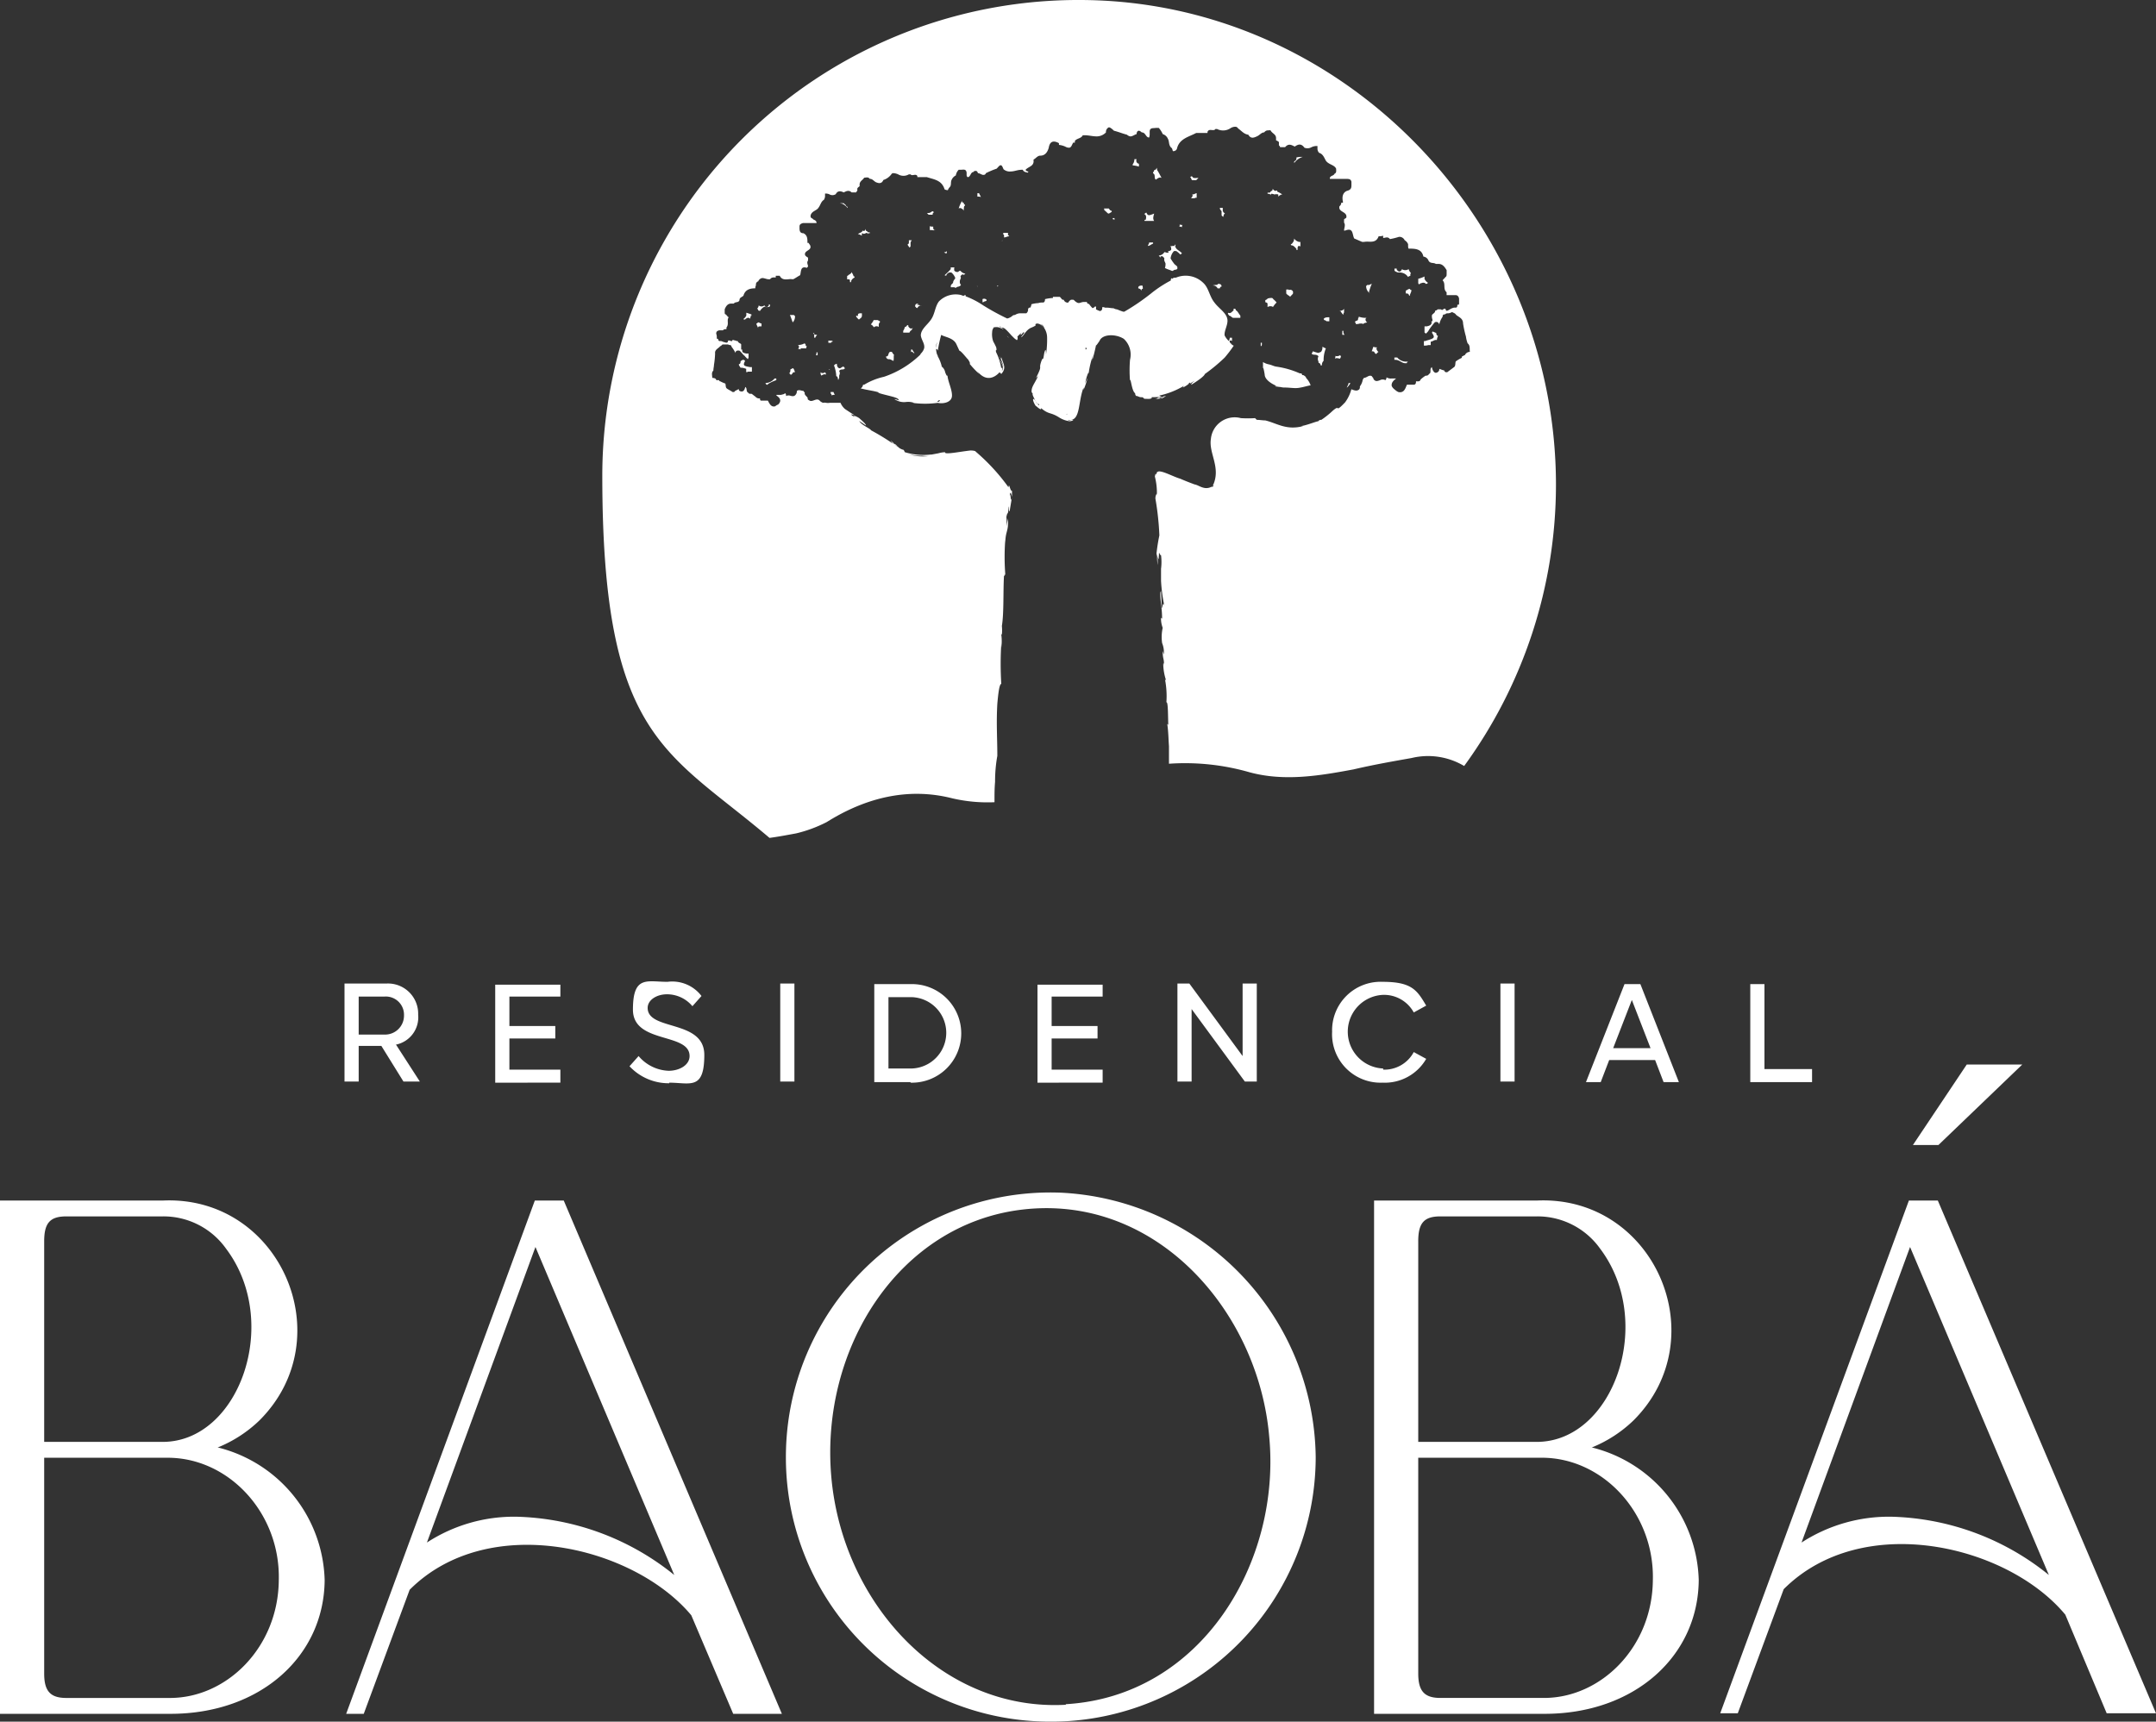<?xml version="1.0" encoding="UTF-8"?> <svg xmlns="http://www.w3.org/2000/svg" width="225.458" height="180.057" viewBox="0 0 225.458 180.057"><rect x="0" y="0" width="225.458" height="180.057" fill="#333333" stroke="none"/><g transform="translate(0 0)"><path d="M82.183,152.4a27.66,27.66,0,0,1,28.5-27.672h.061A28.012,28.012,0,0,1,137.586,152.4a27.7,27.7,0,0,1-26.015,27.611q-.808.045-1.605.045A27.616,27.616,0,0,1,82.183,152.4Zm24.707-25.894c-12.914,1.539-21.093,14.515-19.967,27.847s11.555,24.651,24.53,23.94v-.06c14.164-.829,22.516-14.814,21.273-27.968-1.058-12.347-10.572-23.913-23.3-23.91A21.372,21.372,0,0,0,106.89,126.507Zm36.8,52.733V125.558h17.064c12.207-.532,18.724,14.339,10.071,22.991a13.658,13.658,0,0,1-4.381,2.842h.057a14.7,14.7,0,0,1,11.14,13.868c-.061,7.938-6.7,13.982-16.118,13.982Zm4.619-4.206c0,1.836.654,2.546,2.311,2.546h10.844c5.927,0,11.318-5.271,11.379-12.322.178-6.994-5.216-12.8-11.615-12.8H148.308Zm0-45.21V150.8h12.386c8,0,12.443-12.5,6.635-20.206a8.033,8.033,0,0,0-6.635-3.378H150.619C148.9,127.218,148.308,127.928,148.308,129.824ZM76.673,179.241l-4.384-10.308c-6.045-7.23-21.213-10.9-29.45-2.667l-4.8,12.975H36.2l19.728-53.683h3.024l22.811,53.683Zm-6.163-14.518L55.993,130.417l-11.348,30.91a16.678,16.678,0,0,1,9.413-2.7A27.281,27.281,0,0,1,70.511,164.723ZM0,179.241V125.558H17.063c12.208-.532,18.727,14.339,10.073,22.991a13.641,13.641,0,0,1-4.385,2.842h.061a14.7,14.7,0,0,1,11.138,13.868c-.06,7.938-6.694,13.982-16.116,13.982Zm4.62-4.206c0,1.836.653,2.546,2.313,2.546H17.777c5.924,0,11.316-5.271,11.376-12.322.179-6.994-5.216-12.8-11.615-12.8H4.62Zm0-45.21V150.8H17.007c8,0,12.443-12.5,6.633-20.206a8.029,8.029,0,0,0-6.633-3.378H6.934C5.213,127.218,4.62,127.928,4.62,129.824ZM220.3,179.18l-4.325-10.308c-6.044-7.288-21.212-10.9-29.449-2.667l-4.8,12.975h-1.836l19.728-53.623h3.024l22.813,53.623Zm-6.043-14.457-14.518-34.306-11.348,30.91a16.8,16.8,0,0,1,9.441-2.7A27.217,27.217,0,0,1,214.26,164.723ZM55.875,125.558h.058Zm144.164-5.806,5.627-8.415h5.806l-8.766,8.415ZM69.979,113.232v.06a5.59,5.59,0,0,1-4.149-1.778l.949-1.067a4.319,4.319,0,0,0,3.139,1.542c1.125,0,2.193-.593,2.193-1.542,0-2.489-5.924-1.243-5.924-4.856s1.479-2.906,3.614-2.906a3.838,3.838,0,0,1,3.556,1.482l-.949,1.067a3.461,3.461,0,0,0-2.668-1.246c-1.067,0-2.013.593-2.013,1.424,0,2.428,5.924,1.185,5.924,4.917,0,2.584-.708,2.982-1.87,2.982C71.261,113.311,70.653,113.232,69.979,113.232Zm69.325-5.274a5.072,5.072,0,0,1,5.273-5.274c3.082,0,3.614.889,4.564,2.489l-1.3.714a3.549,3.549,0,0,0-3.2-1.839,3.853,3.853,0,0,0,0,7.7v.121a3.484,3.484,0,0,0,3.2-1.839l1.3.711a5,5,0,0,1-4.564,2.489A5.072,5.072,0,0,1,139.3,107.959Zm-30.811,5.274V102.981h6.813v1.246h-5.334v3.081h4.8v1.3h-4.8v3.26h5.334v1.361Zm-13.274-.057H91.426V102.924h3.793a5.156,5.156,0,1,1,0,10.308Zm-2.311-1.424h2.311a3.733,3.733,0,1,0,0-7.466H92.908Zm-41.122,1.482V102.981H58.6v1.246H53.269v3.081h4.8v1.3h-4.8v3.26H58.6v1.361Zm131.245-.057V102.924h1.482v8.887h4.978v1.364Zm-9.065,0-.888-2.313h-4.8l-.888,2.313h-1.543l4.031-10.251h1.661l4.027,10.251Zm-5.273-3.556H172.6l-1.954-5.038Zm-2.9,3.556h.057Zm-8.891-.06V102.863h1.482v10.251Zm-26.723,0-5.57-7.584v7.584h-1.482V102.863h1.246l5.57,7.584v-7.584h1.482v10.251Zm-48.587,0V102.863h1.482v10.251Zm-39.4,0-2.313-3.731H37.508v3.731H36.026V102.863h4.385a3.158,3.158,0,0,1,3.317,3.26,2.915,2.915,0,0,1-2.372,3.139h.061l2.488,3.852ZM37.508,108.2h2.664a1.98,1.98,0,0,0,2.075-2.017,1.9,1.9,0,0,0-2.075-1.953H37.508ZM184.514,102.924Zm0-.06v0ZM62.984,49.773A49.768,49.768,0,0,1,112.757,0h.1c27.494,0,49.854,23.226,49.854,50.723a49.952,49.952,0,0,1-9.6,29.389,7.368,7.368,0,0,0-5.51-.832c-2.013.357-4.027.711-6.044,1.185-3.5.653-7.227,1.3-10.9.3a24.384,24.384,0,0,0-8.415-.889V78.037c-.058-.771-.058-1.542-.179-2.31.049,0,.094.033.111.157-.042-.813-.006-2.534-.2-2.434a9.222,9.222,0,0,0-.148-2.4l.118.118a5.668,5.668,0,0,1-.3-1.66c0-.236.06-.178.06.118.061-.768-.118-.593-.118-1.539l.118.354a2.549,2.549,0,0,0-.178-1.182,4.425,4.425,0,0,1,.06-1.6,2.762,2.762,0,0,1-.178-1.01c.108-.054.116.091.118.161,0-1.35-.236-2-.179-2.885a.216.216,0,0,0,.061-.178c.06,1.067.06,1.718.06,1.839.118,0,.118-.832.3-.178a16.914,16.914,0,0,1-.356-2.667V59.492a5.616,5.616,0,0,0,0-1.424c-.179,0-.179-.532-.236,0v.414a1.946,1.946,0,0,1-.238-.59,18.826,18.826,0,0,1,.3-1.9,29.523,29.523,0,0,0-.414-3.849c0-.357.118-.414.118-.535.015.06.026.118.035.175a6.9,6.9,0,0,0-.211-1.95c.084-.381.1-.314.118-.248s.028.133.118-.287v.118c.179-.414,1.6.417,2.428.653.536.236,1.01.414,1.482.593.474.06,1.067.711,1.9.178l-.118.118c.061,0,.118-.06.236-.178H126.8l.061-.057c.828-1.839-.474-3.32-.237-4.8a2.5,2.5,0,0,1,3.139-2.192,11.85,11.85,0,0,0,1.482,0l.179.178c.3,0,.592.06.889.06,1.242.3,2.193,1.064,3.97.593h-.238c.592-.06,1.837-.593,1.777-.475a.4.4,0,0,1,.356-.178,9.25,9.25,0,0,0,1.183-.946c.4-.345.463-.311.52-.278.073.039.128.079.783-.611a4.077,4.077,0,0,0,.653-1.364c.3.118.593.236.828,0a.434.434,0,0,0,.061-.3,1.519,1.519,0,0,0,.3-.711.83.83,0,0,0,.119-.178c.3,0,.534-.354.83-.178.058.118.176.178.176.3.2.3.429.209.668.124a.6.6,0,0,1,.578-.006.453.453,0,0,0,.118-.3.779.779,0,0,0,.532.121H146c-.3.236-.474.414-.474.711,0,.118.118.3.356.475a1.267,1.267,0,0,0,.354.236c.592.118.715-.357.889-.771h.771c.179-.057.179-.236.179-.354.179,0,.415.057.474-.178a3.085,3.085,0,0,1,.533-.414h.118a.321.321,0,0,0,.238-.178c.3-.118,0-.532.3-.711.057.354.236.593.414.593a.412.412,0,0,0,.3-.178l.057-.118v-.118c.179.057.3.118.535.175,0,.178.175.178.293.178l.713-.532c.176-.118.118-.414.176-.593a3.186,3.186,0,0,1,.592-.357c.06-.057.06-.057.06-.178.119,0,.179-.118.3-.118a.6.6,0,0,1,.533-.354c-.057-.3.061-.653-.236-.889a3.092,3.092,0,0,1-.179-.711,11.432,11.432,0,0,1-.3-1.364c0-.532-.415-.653-.711-.889a.587.587,0,0,0-.3-.236.293.293,0,0,0-.179-.06.8.8,0,0,1-.474.118.412.412,0,0,0-.236.118h-.118a.213.213,0,0,0-.118.178v.06a2.085,2.085,0,0,0-.356.829.309.309,0,0,0-.472-.236,8.47,8.47,0,0,0-.592.768,1.094,1.094,0,0,1-.356.417c0-.06-.118-.118-.118-.118v-.653h.236c.3-.06.592-.178.474-.532h.118V33.42a1.037,1.037,0,0,1-.057-.414c0-.178.354-.239.354-.535a.24.24,0,0,0,.238-.118h.293s.12,0,.12.06a.235.235,0,0,0,.236-.121h.179c.057.357.236.178.472.06a1.238,1.238,0,0,1,.416-.178h.176c.178,0,.178-.178.178-.3.119,0,.179,0,.179-.118v-.532c-.06-.3-.236-.357-.356-.357h-.947v-.3c-.415-.354-.061-.889-.415-1.243.058-.118.236-.239.3-.357.118-.057.118-.178.118-.354v-.357c-.179-.3-.415-.653-.828-.653h-.3c-.236-.175-.592,0-.77-.354a.657.657,0,0,0-.533-.414c-.178-.832-.889-.832-1.542-.832-.057-.057-.057-.236-.057-.354V25.54a.837.837,0,0,0-.357-.414.61.61,0,0,0-.592-.357,7.219,7.219,0,0,1-.949.236c-.236-.3-.472-.118-.71-.118v-.236a1.334,1.334,0,0,1-.472.057c-.212.593-.638.581-1.055.568a2.138,2.138,0,0,0-.486.024h-.176c-.3-.118-.535-.236-.833-.354-.234-.417-.06-1.185-.949-.832h-.118c0-.236.179-.59,0-.829v-.3c0-.118.179-.118.24-.236.116-.653-.89-.535-.715-1.185a.423.423,0,0,0,.179-.357h.178v-.118c-.118-.532,0-.949.415-1.125.475-.118.475-.357.475-.653v-.3c-.06-.3-.3-.3-.531-.3h-1.721c-.058-.354.414-.3.474-.532.238-.118.178-.3.178-.532-.178-.417-.77-.417-1.067-.832-.175-.3-.3-.711-.71-.829a.639.639,0,0,1-.176-.414v-.3a1.248,1.248,0,0,0-.613.118.85.85,0,0,1-.75.057c-.3-.414-.592-.414-1.01-.118-.354-.175-.651-.354-1.007.06h-.532a.222.222,0,0,0-.118-.178v-.354a.826.826,0,0,0-.3-.178v-.239c0-.414-.414-.472-.592-.829-.236.06-.414-.06-.651.236-.3,0-.474.3-.77.417-.356.175-.653.236-.889-.178-.474-.06-.71-.414-1.068-.653a.32.32,0,0,0-.3-.178.951.951,0,0,0-.532.178,1.391,1.391,0,0,1-1.364.06H127.1c-.083.136-.227.121-.379.106-.175-.015-.356-.033-.45.191v.118h-1.186c-.772.414-1.778.593-2.013,1.66a.4.4,0,0,1-.418.236c-.057-.118-.057-.3-.175-.357-.3-.293-.179-.65-.356-.946a.857.857,0,0,0-.533-.475,2.441,2.441,0,0,0-.414-.65h-.3c-.3.057-.652-.06-.652.414v.178a1.023,1.023,0,0,1-.058.414c-.356,0-.356-.535-.771-.535-.178-.175-.3-.175-.3-.175-.118,0-.236.118-.236.354-.238.06-.415.239-.653.239a.664.664,0,0,1-.357-.178c-.471-.118-.889-.3-1.361-.414-.238-.239-.416-.357-.534-.357a.525.525,0,0,0-.3.532,1.357,1.357,0,0,1-.946.417c-.474,0-.828-.121-1.3-.121h-.179c-.178.357-.592.3-.828.593v.178h-.178c-.061.118-.118.239-.179.357-.117.175-.179.175-.3.175a.846.846,0,0,1-.356-.118,2.121,2.121,0,0,0-.65-.175v-.178c-.533-.3-.949-.239-1.067.472-.118.417-.355.832-.889.832-.294,0-.472.3-.71.414.12.711-.533.711-.828,1.067a.325.325,0,0,0,.3.175c-.039.082-.06.121-.06.121-.236-.06-.415-.06-.533-.3h-.118c-.414,0-.77.175-1.128.175a.99.99,0,0,1-.767-.236c-.121-.3-.179-.414-.3-.414s-.238.178-.416.357a9.055,9.055,0,0,0-1.125.472c-.058.178-.179.178-.3.178s-.354-.178-.532-.178c-.058-.178-.118-.236-.236-.236a.238.238,0,0,0-.238.118c-.3,0-.3.532-.592.532-.118-.057-.118-.175-.118-.293v-.178c-.058-.414-.358-.3-.592-.3h-.236a1.09,1.09,0,0,0-.3.593.917.917,0,0,0-.415.414c-.178.3,0,.593-.239.829a.8.8,0,0,0-.178.3c-.118,0-.354-.057-.354-.118-.3-.949-1.128-1.007-1.838-1.246H95.93v-.118c-.091-.154-.236-.13-.374-.109s-.252.045-.336-.067h-.175a1.109,1.109,0,0,1-1.128,0,1.379,1.379,0,0,0-.474-.121.234.234,0,0,0-.236.121,1.662,1.662,0,0,1-.829.59c-.178.417-.474.357-.77.239-.238-.118-.356-.357-.653-.357-.175-.236-.414-.118-.59-.118-.12.236-.474.357-.474.711v.178c-.06.06-.178.118-.238.236v.239c-.057.057-.118.118-.118.175h-.474c-.3-.293-.593-.118-.828,0-.357-.175-.654-.175-.832.178a.629.629,0,0,1-.668.021.928.928,0,0,0-.457-.079v.3a.827.827,0,0,1-.118.354c-.3.178-.356.535-.533.771-.178.357-.652.357-.831.771-.057.178-.057.354.179.414.06.178.414.118.414.475H83.961c-.175.057-.354.118-.354.354v.178c0,.3.058.532.415.532.354.178.414.475.414.889v.118h.118c.061.121.179.239.179.3.178.532-.711.472-.533,1.007a1.034,1.034,0,0,0,.3.236v.3c-.179.236,0,.414,0,.653-.061,0-.12.118-.12.118-.71-.239-.59.414-.71.768-.236.121-.473.3-.711.417h-.118a1.7,1.7,0,0,0-.39.006c-.339.03-.7.06-.914-.363h-.414v.178c-.179,0-.418-.06-.592.178-.3.057-.536-.121-.833-.121a.569.569,0,0,0-.414.357c-.118,0-.236.178-.236.3v.118a.524.524,0,0,0-.061.3c-.532,0-1.065.118-1.242.771-.179.178-.415.178-.415.475-.12.3-.418.118-.6.354h-.293c-.356,0-.535.3-.654.593v.3c0,.118,0,.236.119.236.118.121.179.239.3.3-.235.3.061.714-.235,1.067v.178c-.118,0-.3,0-.357.118h-.415c-.118.06-.3.06-.3.357a.973.973,0,0,1,.061.414c0,.118,0,.118.116.118.058.118.058.236.179.236h.117c.118,0,.3.121.414.121.119.057.355.118.355-.178h.178c.061.057.121.057.239.057l.057-.118c.118,0,.179.06.3.06a.374.374,0,0,0,.239.057c.058.239.355.239.355.357v.532h.12c-.06.3.119.357.415.417h.236v.472c-.057,0-.057.118-.057.118a1.968,1.968,0,0,1-.356-.354c-.179-.118-.356-.414-.533-.535-.3-.057-.418.06-.418.239a3.794,3.794,0,0,0-.414-.653.214.214,0,0,0-.117-.175h-.118a.294.294,0,0,0-.179-.06h-.532c-.061.06-.179.178-.24.178-.178.236-.592.354-.532.771a9.209,9.209,0,0,1-.118,1.182c0,.178-.061.357-.061.593-.236.239-.118.475-.118.771.179,0,.415.06.415.236h.3a.117.117,0,0,0,.118.121,3.744,3.744,0,0,0,.536.236c.057.178,0,.414.175.532s.417.239.592.357c.061,0,.239,0,.239-.118.178-.06.3-.178.415-.178v.118a.382.382,0,0,0,.3.118c.179,0,.3-.175.356-.472.236.118.058.472.3.59.118.121.118.121.236.121h.118c.118.057.3.236.414.3a.491.491,0,0,0,.474.178c0,.057,0,.236.118.236h.711c.179.357.356.711.771.593a.786.786,0,0,1,.3-.178c.415-.414.179-.711-.178-.946V41.3h.475c.179-.06.353-.06.414-.178.118.06.118.178.118.3a.56.56,0,0,1,.466-.027c.217.051.429.1.6-.209a.529.529,0,0,0,.061-.3c.236-.178.474,0,.71,0,0,.118.118.118.118.175-.061.239.178.357.3.535,0,.06,0,.236.118.236.169.169.362.1.559.027.218-.079.439-.157.626.091a1.189,1.189,0,0,0,.3.178.826.826,0,0,1,.334,0,1.047,1.047,0,0,0,.377,0h1.125a1.725,1.725,0,0,0,.474.653c.357.236.711.475,1.008.65-.3-.057-.415-.175-.3,0,.188.133.2.112.238.091s.109-.054.533.206c.178.178.71.593.71.771l-.71-.475c.236.417.888.653,1.242.949h-.057A25.615,25.615,0,0,1,93.383,46.4l-.121-.118a.664.664,0,0,1,.1.042l-.221-.221c.061,0,.179.118.3.236v.027a.6.6,0,0,0,.178.094,2.237,2.237,0,0,1,.255.242,1.8,1.8,0,0,1-.433-.3,1.531,1.531,0,0,0,.456.327l-.024-.024c.034.018.066.036.1.054-.027-.009-.054-.021-.079-.03a1.34,1.34,0,0,0,.611.327l.117.236a6.682,6.682,0,0,0,2.785.236,1.115,1.115,0,0,1-.121.036l.832-.154a3.082,3.082,0,0,1,.71-.118c-.118.3,1.543-.06,2.667-.178.3,0,.535.06.535.118a20.984,20.984,0,0,1,3.434,3.734c.034-.345.089-.127.163.091.056.157.118.314.2.266v.65s0,0,0,0-.024-.106-.054-.212c-.06-.2-.143-.4-.182.091.019-.094.034-.133.045-.133s.034.139.049.275c.021.242.048.484.142-.021l-.236,1.418c-.118.357-.057-.414-.118-.414-.057,1.052-.115.432-.233,1.1a4.743,4.743,0,0,1,0,.977l.175-.829c.06,1.482-.293,1.243-.293,2.725v-.475a23.739,23.739,0,0,0,0,3.556c-.061.178-.121.357-.121,0-.118,1.772,0,4.019-.233,5.44a4.36,4.36,0,0,1,0,.9c-.06,0-.06-.178-.06,0a5.114,5.114,0,0,1,0,1.361v-.414a33.568,33.568,0,0,0,0,4.206c-.236,0-.354,1.424-.415,2.074-.118,2.074,0,3.556,0,5.452a14.97,14.97,0,0,0-.236,2.725c-.06.653-.06,1.3-.06,1.956V83.9a16.281,16.281,0,0,1-4.442-.414c-4.681-1.185-9.126,0-13.1,2.489a14.131,14.131,0,0,1-3.2,1.185c-.95.175-1.9.354-2.785.472C69.739,78.512,62.984,77.266,62.984,49.773ZM97.115,47.7H96.4c.163-.021.339-.048.529-.079a5.791,5.791,0,0,1-1.89-.1A5.167,5.167,0,0,0,97.115,47.7Zm-3.674-1.3v-.033a.493.493,0,0,0-.075-.042Zm28.53,27.055a.059.059,0,0,1-.03.024A.077.077,0,0,1,121.971,73.45Zm-.562-12.715ZM110.683,43.61c-.888-.532-1.006-.236-1.836-.946.061.118.061.3-.474-.178-.057,0-.118-.118-.118-.118-.354-.593-.236-.832,0-.475.118.178.118.236.118.236.036.036.075.079.115.115-.236-.3-.647-1.179-.469-1C107.9,41,107.9,41,107.9,41.122c-.12-.593.236-.889.651-1.778-.179.118-.236.3-.179.118.711-1.421.179-.711.535-1.718.1-.251.137-.236.157-.221s.036.039.137-.608c.178-.653.178-.118.178.178a10.26,10.26,0,0,0,.118-1.839,1.789,1.789,0,0,0-.3-.946.615.615,0,0,0-.355-.414,1.064,1.064,0,0,1,.3.414.84.84,0,0,0-.711-.475c-.474.178.3.06-.533.414-.652.236-.888,1.007-1.127,1.007.425-.517.365-.5.3-.487-.03.006-.06.012-.06-.018a2.7,2.7,0,0,1-.238.269c-.118,0,0-.06,0-.178-.533.475-.354.357-.354.475,0,0,0,.414-.179.178-.061,0-.178-.121-.475-.417-.828-.946-.828-.768-1.067-.829.06.06.178.118.239.178,0,.027-.131-.042-.3-.109a.96.96,0,0,0-.707-.07.215.215,0,0,1,.011-.07c-.039.021-.045.033-.011.07a.726.726,0,0,0-.176.475,2.173,2.173,0,0,0,.119,1.007,6.218,6.218,0,0,1,.3.593c.118.532-.12.118,0,.532a5.676,5.676,0,0,1,.533,1.66c.06-.06.178-.178.06.3.236-.357.058-.653-.238-1.246a2.772,2.772,0,0,1,.418.832,3.568,3.568,0,0,0-.475-1.185c.3.414.236.354.236.118.178.711.592,1.125,0,1.778l-.179-.178c-.532.593-1.479,1.067-2.428-.236l.3.414a9.26,9.26,0,0,1-1.007-1.067c.118,0-.061-.3-.178-.475,0,.06-.711-.889-.89-.889l-.3-.65c-.3-.711-1.242-.771-1.6-1.007a13.891,13.891,0,0,0-.356,1.657c-.058-.236-.176-.175-.176-.175a1.475,1.475,0,0,0,.058.414c0,.118.118.236.118.354a3.943,3.943,0,0,1,.416,1.067l-.026-.027c.006.024.015.054.026.088v-.06a1,1,0,0,1,.354.593s.238.653.238.239c0,.65.475,1.479.475,2.192,0,.768-1.01.889-1.484.768a9.816,9.816,0,0,1-2.664,0h.178a1.851,1.851,0,0,0-.847-.088,1.738,1.738,0,0,1-1.048-.209c-.291-.16-.076-.094.126-.03.17.057.329.112.166.03,0-.3-1.361-.472-2.191-.771h.178c-.472-.175-1.125-.236-1.836-.414h-.118c.058-.057.118-.175.179-.175-.061-.121.057-.121.057-.121v-.118h.12a6.845,6.845,0,0,1,2.072-.829,10.12,10.12,0,0,0,3.793-2.31l.06-.118a1.237,1.237,0,0,0,.356-.593c.058-.475-.3-.832-.356-1.306,0-.65.71-1.125,1.065-1.657.416-.593.416-1.364.83-1.9a2.453,2.453,0,0,1,2.372-.653c.057.06.175.06.3.06v-.118c0,.057.118.057.118.057v.118a8.938,8.938,0,0,1,1.835.95,25.074,25.074,0,0,0,2.489,1.364h.06a1.24,1.24,0,0,0,.476-.239.382.382,0,0,1,.3-.118.991.991,0,0,1,.589-.178h.6a.494.494,0,0,0,.176-.475l.12-.118h.118a.861.861,0,0,0,.118-.354,2.91,2.91,0,0,1,.71-.118,1.282,1.282,0,0,1,.474-.06c.118,0,.236-.06.236-.357a4.123,4.123,0,0,1,.828-.118v-.118h.71c.12.06.179.236.3.3h.118a.443.443,0,0,0,.474.3.7.7,0,0,1,.293-.3h.24c.118.06.178.178.3.236.3.239.474,0,.771,0h.354v.06c.06.178.238.118.238.178a2.65,2.65,0,0,0,.354.414c.06-.06.178-.06.238-.178h.118v.3a2.836,2.836,0,0,0,.414.178c.237-.06.237-.239.237-.414h.118a.6.6,0,0,1,.178.057h.238c.176,0,.415.06.651.06a.859.859,0,0,0,.356.118c.175.06.414.178.65.239h.118a22.848,22.848,0,0,0,2.788-1.9,12.5,12.5,0,0,1,2.072-1.361v-.118l.061-.121.118.06c.057-.118.236-.118.357-.118a2.635,2.635,0,0,1,2.842.532c.593.532.653,1.421,1.186,2.074.474.65,1.363,1.125,1.363,1.9,0,.532-.356,1.067-.3,1.539a1.908,1.908,0,0,0,.436.575.672.672,0,0,0,.1-.336h.236v.354l-.057-.057c-.055,0-.16-.051-.224.082l.045.036a.222.222,0,0,0,.118.178.592.592,0,0,0,.3.236,13.752,13.752,0,0,1-.947,1.246,17.993,17.993,0,0,1-2.074,1.718c-.058.236-.829.771-1.421,1.125,0-.118.057-.175.354-.414a5.376,5.376,0,0,0-.472.287V40a1.721,1.721,0,0,1-.188.118h.066a2.47,2.47,0,0,1-.649.414l.118-.178a8.446,8.446,0,0,1-2.549,1.01c-.043.042.1.085.208.127a9.309,9.309,0,0,1-1.037.048c.06.06,0,.178-.3.178-.829,0-.3-.057-.71-.178a.6.6,0,0,1-.341-.057c-.118-.045-.221-.091-.252-.06a.382.382,0,0,1-.118-.3c-.357-.178-.474-1.778-.536-1.3a13.576,13.576,0,0,1,0-2.192,2.248,2.248,0,0,0-.649-2.192c-.832-.532-2.253-.532-2.549.236-.176.239-.354.535-.354.417a17,17,0,0,1-.415,1.657c.055-.3.034-.272.016-.242s-.027.067.1-.408a9.313,9.313,0,0,0-.474,1.953c0-.3-.3.593-.356,1.01l.238-.535a7.929,7.929,0,0,1-.414,1.246v-.239c-.592,1.482-.3,3.556-1.543,3.378-.178.088-.015.06.163.03s.373-.06.252.03a.8.8,0,0,1-.36.082A2.736,2.736,0,0,1,110.683,43.61Zm.838-.236h.051v-.118A.516.516,0,0,1,111.521,43.375Zm-2.91-1.125h-.118C108.636,42.386,108.748,42.48,108.611,42.25ZM98,42.011h.178c.107-.07.128-.163.067-.163C98.206,41.848,98.125,41.89,98,42.011ZM113.6,36.5c.02-.027.035-.054.045-.057l-.115-.115C113.489,36.631,113.553,36.562,113.6,36.5ZM97.886,36.5Zm0-.118A4.732,4.732,0,0,1,98,35.791,1.173,1.173,0,0,0,97.886,36.383Zm8.888-1.542a.865.865,0,0,0,.068-.112A.534.534,0,0,0,106.774,34.841Zm-2.075-.593c-.061-.057-.118-.118-.179-.118A.213.213,0,0,0,104.7,34.249Zm-.653-.118Zm16.731,7.626a.778.778,0,0,1-.139.018Zm.275-.1v0a.526.526,0,0,0,.16-.03c-.03,0-.066,0-.1,0a.652.652,0,0,1-.063.03.06.06,0,0,1,.015-.039.019.019,0,0,1-.015-.018c.051-.051.274-.057.414-.1a.125.125,0,0,1-.028-.012l.089-.009a.29.29,0,0,1-.061.021.23.23,0,0,1,.061.036.92.92,0,0,0-.315.091c.043,0,.079.006.079.03.414-.06.118-.178.65-.239l-.414.239-.75.1A1.61,1.61,0,0,0,121.052,41.654Zm-34.189-.532V41h.3c0,.057.118.236.118.3H87.1l-.121.06C86.982,41.24,86.864,41.182,86.864,41.122Zm-9.6-.414Zm57.06-.178a1.6,1.6,0,0,1-.415-.057c-.178,0-.416-.06-.592-.06.118,0-.06-.118.3,0-.889-.354-1.364-.829-1.364-1.243-.093-.568-.139-.7-.178-.726v-.581a1.759,1.759,0,0,0,.592.239c.3.057.474.178.77.236a9.265,9.265,0,0,1,2.49.711h.118c.117.06.117.06.117.178h.121c.118.06.3.178.3.3a2.1,2.1,0,0,1,.473.771c-.355.057-.711.178-1.065.236a2.475,2.475,0,0,1-.538.054C135.089,40.584,134.72,40.529,134.326,40.529Zm6.694-.472h.179v.057c-.118.178-.3.414-.357.414C140.9,40.351,141.021,40.233,141.021,40.057Zm-7.109.414Zm-53.743-.239c-.118-.118-.118-.175-.118-.175A1.248,1.248,0,0,0,81,39.583h.178v.175a4.165,4.165,0,0,0-.889.417v.057Zm44.264-.127v.009C124.423,40.115,124.427,40.112,124.433,40.106Zm-36.8-.405c0-.178-.061-.357-.179-.357a3.526,3.526,0,0,0-.236-1.125.49.49,0,0,1,.3-.178c0,.357.178.475.3.475s.235-.178.415-.178c0,.06.117.118.117.178-.117.236-.474,0-.592.3.118.178.061.3,0,.475v.236a.3.3,0,0,0-.057.178Zm29.567-.593v0Zm-31.366-.154a.415.415,0,0,1-.039-.024h.06c-.006.009-.015.015-.02.024a.345.345,0,0,0,.435-.024.369.369,0,0,1,.118.239.456.456,0,0,0-.472.118C85.862,39.229,85.754,39.072,85.836,38.954Zm-3.357.094c.118,0,.179-.178.179-.3v-.118c.06,0,.179-.118.3-.118a1.241,1.241,0,0,1,.178.414c-.118,0-.239,0-.239.118l-.057.06c-.061,0-.119.118-.119.118C82.6,39.108,82.6,39.047,82.479,39.047Zm-4.442-.178v-.293a1.81,1.81,0,0,0-.474-.121h-.118c-.06-.118-.178-.236-.178-.354.178-.06.178-.178.178-.3a.5.5,0,0,1,.3-.178l.118.06.06.057c-.238.475-.178.535.533.653h.178v.472h-.414a.271.271,0,0,1-.136.06C78.052,38.929,78.037,38.911,78.037,38.869Zm8.649-.236H86.8l-.118.06Zm45.355-.194a.034.034,0,0,1,.034,0v.012Zm-.084-.042.084.042h0c-.006,0-.011,0-.02,0S131.98,38.434,131.957,38.4Zm6.162-.178a.412.412,0,0,0-.118-.236l-.119-.06V37.8a.57.57,0,0,1,0-.535c-.238-.293-.592-.057-.71-.293.058-.121.118-.121.118-.239a3.1,3.1,0,0,0,.592.178l.119-.06c.118,0,.3-.118.3-.593a1.758,1.758,0,0,0,.354.178,3.223,3.223,0,0,0-.236,1.3.587.587,0,0,0-.178.475Zm8.83-.236c-.358,0-.592-.357-1.069-.357h-.06V37.39h.3a1.2,1.2,0,0,0,1.128.414c-.061.057-.121.057-.121.178Zm-53.983-.417a.281.281,0,0,1-.3-.3c.3.06.179-.354.418-.472h.175c.061.057.121.236.238.3-.06.175,0,.414-.06.65C93.262,37.687,93.144,37.566,92.966,37.566Zm46.634-.057a.705.705,0,0,0,.058-.278l-.058-.018h.058v.018a.565.565,0,0,0,.474-.079c.178.118.06.239,0,.357C140.014,37.508,139.778,37.39,139.6,37.508Zm-54.275-.357a.45.45,0,0,0,.057-.3H85.5v.3Zm58.424-.236c0-.178-.178-.178-.3-.178.058-.118.119-.354.176-.475a.747.747,0,0,0,.356.06v.118l-.06-.057c.06.236.12.354.238.414a.862.862,0,0,0-.238.236A.9.9,0,0,0,143.749,36.916Zm-48.233,0c-.118-.178-.179-.178-.236-.06v-.3H95.4a1.262,1.262,0,0,0,.236.357ZM83.429,36.5c.118-.06.118-.178.118-.3,0-.06-.118-.118-.118-.118a1.41,1.41,0,0,0,.71-.178v.057h.118c-.058.121,0,.239.118.239a.358.358,0,0,0-.058.236h-.592v.118A.456.456,0,0,0,83.429,36.5Zm48.409-.653h.119v.178c0,.118-.058.178-.119.178ZM148.9,35.67h.12l.176-.057c.831-.239.889-.3.535-.829.057,0,.057-.121.057-.121a3.179,3.179,0,0,1,.415.178.275.275,0,0,0,.178.3.871.871,0,0,0-.118.414h-.118c-.178,0-.356.178-.532.178v.357h-.238a1.518,1.518,0,0,1-.474.057Zm-64.763.239Zm2.724-.06h-.236v-.236a.548.548,0,0,0,.2.015c.107,0,.2-.009.279.1-.061,0-.179,0-.179.118Zm18.428-.711c.178.118.178.178.178.178Zm-20.145.178v-.36a.327.327,0,0,1-.118-.115h.118v.115a.53.53,0,0,0,.3.063c-.061.118-.179.178-.179.3Zm55.223-.3v-.414h.12a.5.5,0,0,0,.118.414ZM94.45,34.784v-.178a1.3,1.3,0,0,0,.175-.414h.061a.455.455,0,0,0,.178-.178h.118v.118c.118.178.236.3.474.178-.06.118-.12.118-.12.236-.118,0-.175.118-.236.239ZM79.1,33.834c.061,0,.179-.118.179-.118.118,0,.236.118.356.118v.3h-.12c-.118,0-.236,0-.236.118v.118C79.28,34.191,79.1,34.013,79.1,33.834Zm12.265.357c-.118-.121-.176-.239-.3-.239.061-.118.179-.236.238-.354l.058-.121h.416l.236.121v.118l-.06.057a.3.3,0,0,0-.058.178v.239a.427.427,0,0,0-.534.057Zm51.079-.357h-.238a1.14,1.14,0,0,1-.415.06.413.413,0,0,0-.118-.239l.179-.118c.175,0,.175-.178.175-.3h.061v-.118a2.166,2.166,0,0,0,.888.118.158.158,0,0,0-.178.178.329.329,0,0,0,.178.3c-.178.057-.356.057-.414.178ZM82.6,32.945h.418l.118.118a.887.887,0,0,1-.239.653C82.776,33.42,82.718,33.181,82.6,32.945Zm56.115.653a.361.361,0,0,0-.236-.121l-.061-.118c.118-.178.354-.178.592-.178V33.6Zm-49.18-.475v-.118l.179.057v-.118c0-.178.178-.178.3-.178h.118v.3c-.06.239-.236.239-.3.357C89.71,33.359,89.649,33.242,89.531,33.124Zm-11.79.236a.954.954,0,0,0,.3-.354v-.3c.179.057.354.118.533.175v.178l-.058-.118v.118a.53.53,0,0,0-.06.3c-.061-.118-.179-.118-.3-.118-.06.06-.178.06-.236.178C77.859,33.42,77.741,33.42,77.741,33.359Zm51.195-.118c-.083-.039-.122-.06-.122-.06a.5.5,0,0,0-.293-.175c0-.06-.121-.121-.121-.239l.06-.057c.236.118.354-.118.533-.239v-.178h.178c.061.121.061.178.179.239.117.118.235.354.353.475v.236Zm11.492-.357a2.18,2.18,0,0,1-.281-.393.41.41,0,0,0,.4-.2v.417c-.057,0-.057.057-.057.175ZM79.28,32.47v-.118l-.118-.06a.511.511,0,0,0,.178-.354.446.446,0,0,0,.59,0,1,1,0,0,0,.111.124c-.257.03-.42.251-.583.469A.29.29,0,0,0,79.28,32.47Zm60.734,0h.118a.129.129,0,0,0,.015.021A.713.713,0,0,1,140.014,32.47Zm-44.2-.236a.222.222,0,0,0-.118-.178c0-.3.179-.3.356-.3l-.178.118h.118a1.132,1.132,0,0,0,.414.06.444.444,0,0,0-.474.3S95.812,32.117,95.812,32.235Zm36.737-.118v-.3a.159.159,0,0,0-.179-.178l-.057-.06v-.175c.057-.06.175-.06.236-.178a1.28,1.28,0,0,1,.475-.06c.118.06.118.118.118.118a2.087,2.087,0,0,1,.354.357,1.619,1.619,0,0,0-.3.354c-.057,0-.057.121-.057.121A.527.527,0,0,0,132.549,32.117Zm-52.5,0,.028-.03a.311.311,0,0,1-.037-.024.529.529,0,0,1,.067-.006l-.03.03c.109.067.2.018.326-.148V31.82l.122.057v.06c0,.178-.179.178-.3.178Zm22.695-.535v-.3a.368.368,0,0,1,.414.06v.118c-.118.06-.3.06-.356.178Zm10.9,0Zm20.859-.889v-.414h.234l.058.06a.3.3,0,0,1,.418.178v.175c-.061.121-.24.239-.3.357C134.858,30.931,134.622,30.871,134.506,30.692Zm12.914.239h-.057c-.061-.239-.179-.239-.357-.239v-.3c.178-.057.239-.175.415-.175.061.057.061.118.178.118,0,.236-.178.414-.178.65Zm-1.364-.118h0Zm-3.2-.889.118-.121h.179c.058,0,.236-.118.3-.118a5.025,5.025,0,0,0-.3.889l.118.118A.916.916,0,0,1,142.86,29.924Zm-31.939.414v0Zm8.117-.178v-.118c.061-.178.3-.178.417-.178.057.06.057.236.057.357h-.118V30.4A.486.486,0,0,0,119.038,30.16Zm8.415,0h-.12a.518.518,0,0,0-.533-.3,1.451,1.451,0,0,1,.474-.06l.118-.115c-.039,0-.079,0-.118,0h.118v0c.191.006.356.048.356.293h-.06a.213.213,0,0,0-.118.178ZM99.9,30.1c-.057-.057-.116-.057-.234-.057h-.24v-.118c0-.178.179-.239.24-.357,0-.178.118-.3.234-.475a1.327,1.327,0,0,0-.414-.593H99.25c-.121.06-.3.178-.3.357a.293.293,0,0,0-.179-.06l.118-.118a4.458,4.458,0,0,0,.532-.532v-.178h.418c-.06,0-.06.118-.06.118v.178a.328.328,0,0,0,.3.178h.117c.118-.118.118-.118.239-.118a.819.819,0,0,0,.533.3c-.061,0-.118.118-.179.118-.179-.118-.3.057-.354.178.118.175-.06.3-.06.472a.5.5,0,0,0,.118.414.5.5,0,0,1-.3.178.412.412,0,0,0-.235.118Zm4.385-.236h.118l-.118.118Zm-2.131.06h.06v.057Zm46.156-.414v-.357a2.989,2.989,0,0,0,.654-.236v.236a.817.817,0,0,0,.356.414c-.06.118-.12.118-.238.118-.058-.118-.178-.118-.3-.118-.179.06-.3.06-.355.178C148.308,29.685,148.308,29.628,148.308,29.51Zm-59.427,0v-.06c0-.118,0-.236-.122-.236h-.175v-.357c.058,0,.175-.118.175-.118.122-.06.3-.178.3-.3.061.178.179.3.179.414,0,.06.118.06.118.06v.118a.68.68,0,0,0-.354.354v.121Zm57.532-1.01h-.236c-.12-.057-.356-.118-.356-.236v-.178h.236V28.2c.178.239.356.3.534,0v-.057a.625.625,0,0,0,.711,0,.936.936,0,0,0,.239.414c-.043.079-.061.118-.061.118v.178a.412.412,0,0,0-.236.118A1.027,1.027,0,0,0,146.413,28.5Zm2.549.357v0Zm-26.429-.532a2.721,2.721,0,0,0-.3-.121,2.84,2.84,0,0,1-.415-.175,1.28,1.28,0,0,0,.061-.475c-.061-.178-.179-.3-.118-.532-.12-.178-.238-.3-.417-.178v.118a1.06,1.06,0,0,0-.175-.236.728.728,0,0,0,.592-.357c.118,0,.175.06.293.06h.179l-.118-.121c.118-.057.238-.057.356-.175v-.239c0-.057-.118-.118-.118-.118a1.5,1.5,0,0,1,.472-.057V25.6h.121c-.121.121,0,.3,0,.3.118.239.471.357.649.593-.118.118-.178.118-.178.118a2.155,2.155,0,0,0-.415-.354h-.236a1.322,1.322,0,0,0-.356.771,4.458,4.458,0,0,0,.356.532c.118.178.354.236.354.414v.118c-.057.118-.236.118-.236.118a.4.4,0,0,0-.234.121Zm-2.606-.121v0Zm-21.1-1.718c0-.057-.118-.118-.118-.118h.061a.236.236,0,0,0,.236-.118v.236Zm36.737-.354v-.121c-.178-.175-.3-.354-.532-.354l-.061-.118a.215.215,0,0,0,.179-.121.667.667,0,0,0,.178-.472.863.863,0,0,0,.358.3.541.541,0,0,0,.3.057v.475a.3.3,0,0,0-.178-.057c-.118.057-.118.175-.118.293v.121Zm-39.4-.3v0ZM94.923,25.6h-.058c.118-.057.179-.118.179-.236v-.236h.293c-.057.118-.118.175-.118.293v.357l-.118.118C95.044,25.776,94.923,25.658,94.923,25.6Zm25.125.06c.057-.118.118-.178.118-.3h.414v.118c-.178.06-.356.239-.532.239Zm-15.289-.475.058-.057v.057Zm.236-.475c0-.118,0-.178-.118-.236.039-.079.061-.118.061-.118h.471v.236c.079.039.121.079.121.118-.179,0-.357.121-.536.121ZM89.71,24.472c.178-.118.3-.118.414-.236.061,0,.061-.121.061-.121.236.121.3-.057.354-.175,0,.118,0,.236.118.236l.12.118h.175v.118a.152.152,0,0,0-.23.082c.016-.194-.1-.142-.229-.088-.1.039-.2.082-.252.006h-.118v.239A1.228,1.228,0,0,0,89.71,24.472Zm1.012.021a.185.185,0,0,1-.006.036A.08.08,0,0,1,90.722,24.493Zm6.63-.435h-.119v-.414c.061.057.238.057.356.057v.06c0,.118,0,.236.118.3h.119a.6.6,0,0,1-.176.027C97.535,24.085,97.432,24.058,97.351,24.058ZM123.3,23.7l.061-.057v-.178c.057.06.178.06.3.06-.061.057-.061.118-.061.236A.524.524,0,0,0,123.3,23.7Zm-3.613-.593v-.118h.118c.118-.354,0-.593-.179-.593.061,0,.12-.118.179-.118l.06-.06c.179.357.236.357.829.118-.061.239-.179.535,0,.771Zm-3.321-.178v-.118h.179v.178l.06.06C116.491,22.93,116.431,22.93,116.371,22.93Zm11.379-.414V22.1c-.06-.118-.178-.178-.178-.3v-.057h.3v.3c.058.175.118.236.236.236a.642.642,0,0,0-.178.414C127.867,22.637,127.749,22.576,127.749,22.516Zm-30.635-.057-.178-.178c.178,0,.356,0,.415-.118v.057c.178-.236.3-.057.3,0-.118.06-.118.118-.118.239Zm18.368-.475v-.118l-.058-.06h.533c.118.178.178.239.3.239v.118c-.118.057-.236.175-.354.175C115.781,22.28,115.66,22.1,115.482,21.984Zm-14.755-.06c-.175-.118-.293-.236-.47-.118a3.489,3.489,0,0,1,.3-.711v-.118c.057.178.118.236.236.236,0,.118,0,.178.118.178v.118c-.179.06-.057.414-.179.535Zm-12.914-.65a1.242,1.242,0,0,1,.474,0v.057l.118.06c.057.118.119.236.237.236v.121C88.345,21.451,88.167,21.273,87.813,21.273Zm36.737-.535c.118-.118.236-.293.118-.414h.118c.118,0,.238-.118.356-.118v.475h-.179v.057Zm-.061,0h0Zm-22.1-.175h-.176v-.357h.176c.06.178.178.3.178.414A.3.3,0,0,0,102.389,20.562Zm31.285-.239H133.5l-.058-.057c-.026.1-.157.07-.287.033-.157-.042-.311-.088-.245.145-.061-.178-.238-.178-.356-.178v-.121h.236c.06-.057.06-.118.178-.175s.118-.118.118-.239c.118.178.238.3.474.178,0,.06,0,.178.118.178.118.057.3.178.415.236a.76.76,0,0,0-.415.239Zm-9-1.482-.061-.057c-.057-.118-.057-.239-.175-.239.057,0,.175-.236.293,0,.121.121.357.06.6.06l-.238.236Zm-4.089-.711v-.118a.312.312,0,0,0,.119-.236.218.218,0,0,0,.236-.239l.06.121v.118c.179.236.3.532.474.829-.238-.118-.416.06-.592.178C120.638,18.666,120.876,18.252,120.58,18.131Zm-2.131-.829v-.118a.838.838,0,0,0,.176-.535h.238a.32.32,0,0,0,.236.475v.3A2.588,2.588,0,0,0,118.448,17.3Zm16.885-.414c.058-.06.236-.118.236-.3v-.118a1.992,1.992,0,0,1,.593-.06h.061a1.688,1.688,0,0,0-.89.65Z" fill="#fff"></path><path d="M310.268,190.9a1.418,1.418,0,0,0-.168.42A.847.847,0,0,0,310.268,190.9Z" transform="translate(-181.076 -140.55)" fill="#fff"></path><path d="M290.1,198.368v0Z" transform="translate(-172.898 -158.333)" fill="#fff"></path><path d="M296.586,229.878V228.2a5.01,5.01,0,0,0,0,1.594Z" transform="translate(-175.522 -170.705)" fill="#fff"></path><path d="M317.8,199.3Z" transform="translate(-184.185 -158.77)" fill="#fff"></path><path d="M296.6,228.352v0Z" transform="translate(-175.546 -170.529)" fill="#fff"></path><path d="M296.784,228.968a.26.26,0,0,0-.084-.168h0v.168Z" transform="translate(-175.6 -170.862)" fill="#fff"></path></g></svg> 